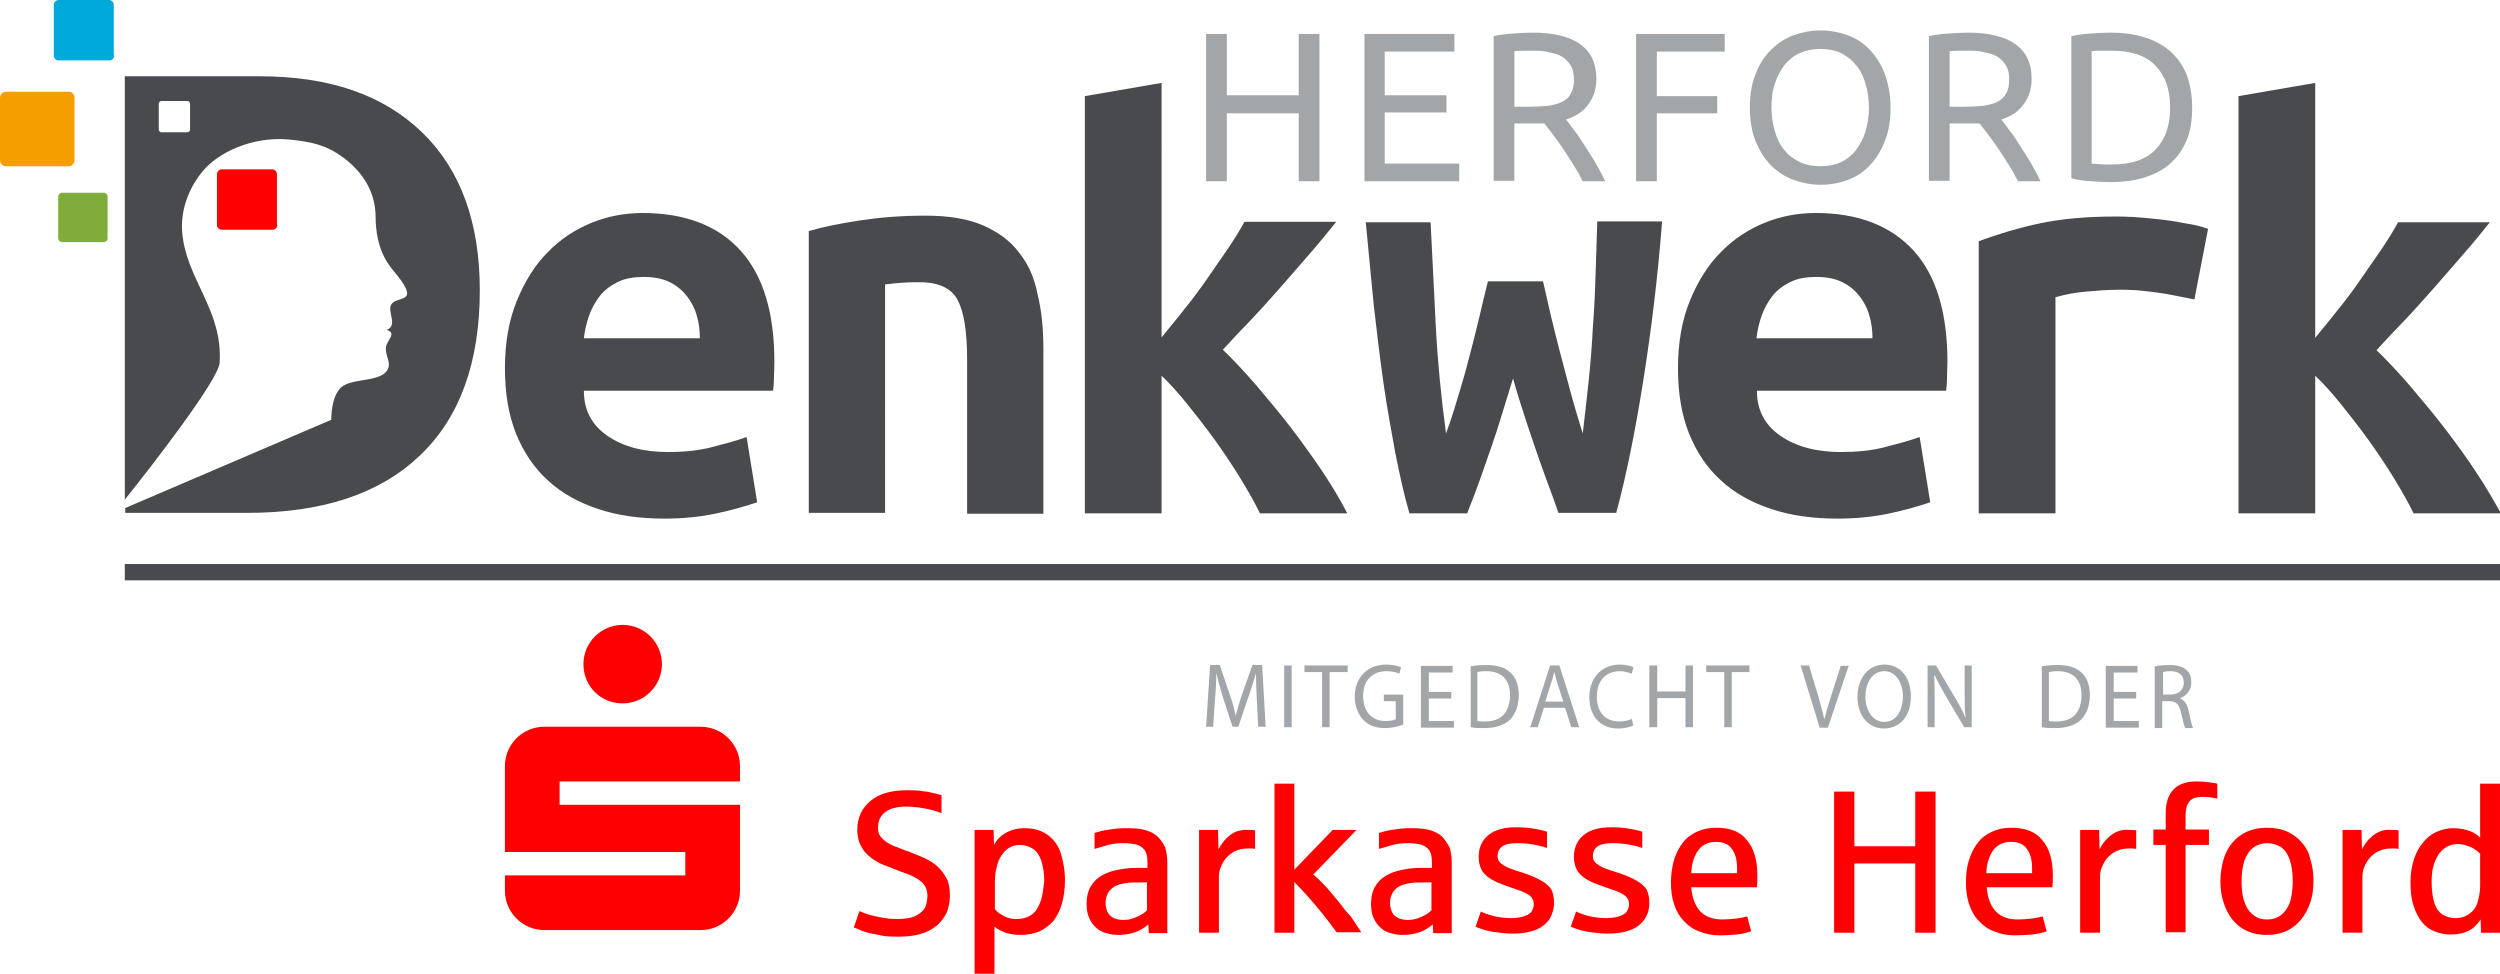 <?xml version="1.0" encoding="utf-8"?>
<!-- Generator: Adobe Illustrator 26.0.1, SVG Export Plug-In . SVG Version: 6.00 Build 0)  -->
<svg version="1.1" id="Ebene_1" xmlns="http://www.w3.org/2000/svg" xmlns:xlink="http://www.w3.org/1999/xlink" x="0px" y="0px"
	 viewBox="0 0 566.9 220.8" style="enable-background:new 0 0 566.9 220.8;" xml:space="preserve">
<style type="text/css">
	.st0{fill:#494A4D;}
	.st1{fill-rule:evenodd;clip-rule:evenodd;fill:#7EAE39;}
	.st2{fill-rule:evenodd;clip-rule:evenodd;fill:#00A9DB;}
	.st3{fill-rule:evenodd;clip-rule:evenodd;fill:#FF0000;}
	.st4{fill-rule:evenodd;clip-rule:evenodd;fill:#F49E00;}
	.st5{fill:#A2A6A9;}
	.st6{fill-rule:evenodd;clip-rule:evenodd;fill:#494A4D;}
</style>
<g>
	<g>
		<path class="st0" d="M231.1,57.3c-2-2.7-4.8-4.7-8.2-6.2c-3.5-1.5-7.8-2.2-13.1-2.2c-5.4,0-10.3,0.4-14.9,1.1
			c-4.6,0.7-8.4,1.5-11.5,2.4v63.9h17.3V64.5c1.4-0.2,2.7-0.3,4-0.4c1.3-0.1,2.6-0.1,3.9-0.1c4.3,0,7.2,1.4,8.6,4.1
			c1.4,2.7,2.1,7.2,2.1,13.4v35h17.3V79.1c0-4.5-0.4-8.6-1.3-12.3C234.6,63.1,233.2,59.9,231.1,57.3z M145.7,48.3
			c-3.9,0-7.8,0.7-11.5,2.2c-3.7,1.5-7.1,3.7-10,6.7c-2.9,2.9-5.2,6.6-7,11c-1.8,4.4-2.7,9.5-2.7,15.3c0,5.6,0.8,10.5,2.5,14.8
			c1.7,4.2,4.1,7.8,7.2,10.6c3.1,2.9,6.9,5,11.4,6.5c4.4,1.5,9.5,2.2,15.1,2.2c4.2,0,8-0.4,11.4-1.1c3.4-0.7,6.6-1.6,9.6-2.6
			l-2.4-14.8c-2.2,0.8-4.8,1.5-7.9,2.3c-3.1,0.8-6.4,1.1-9.9,1.1c-5.6,0-10.2-1.2-13.8-3.7c-3.6-2.5-5.3-5.9-5.3-10.2h42.9
			c0.1-0.7,0.2-1.7,0.2-3c0-1.2,0.1-2.4,0.1-3.5c0-11.1-2.5-19.5-7.6-25.2C162.9,51.2,155.4,48.3,145.7,48.3z M132.4,76.7
			c0.2-1.8,0.6-3.5,1.2-5.2c0.6-1.7,1.5-3.2,2.5-4.5c1.1-1.3,2.4-2.3,4.1-3.1c1.6-0.8,3.6-1.1,5.8-1.1c2.3,0,4.3,0.4,5.9,1.2
			c1.6,0.8,2.9,1.9,3.9,3.2c1,1.3,1.8,2.8,2.2,4.4c0.5,1.6,0.7,3.4,0.7,5.1H132.4z M489.3,49.7c-2-0.2-3.8-0.4-5.6-0.5
			c-1.7-0.1-3.1-0.1-4-0.1c-6.5,0-12.1,0.5-16.9,1.5c-4.8,1-9.5,2.4-14.1,4.1v61.7h17.4v-49c2.4-0.7,4.8-1.1,7.2-1.3
			c2.3-0.2,4.7-0.4,7.2-0.4c1,0,2.3,0,3.8,0.1c1.5,0.1,3,0.3,4.6,0.5c1.6,0.2,3.2,0.5,4.7,0.8c1.5,0.3,2.9,0.6,4,0.8l3.1-16
			c-1.6-0.6-3.4-1-5.4-1.3C493.3,50.2,491.3,49.9,489.3,49.7z M411.7,48.3c-3.9,0-7.8,0.7-11.5,2.2c-3.7,1.5-7.1,3.7-10,6.7
			c-2.9,2.9-5.2,6.6-7,11c-1.8,4.4-2.7,9.5-2.7,15.3c0,5.6,0.8,10.5,2.5,14.8c1.7,4.2,4.1,7.8,7.2,10.6c3.1,2.9,6.9,5,11.4,6.5
			c4.4,1.5,9.5,2.2,15.1,2.2c4.2,0,8-0.4,11.4-1.1c3.4-0.7,6.6-1.6,9.6-2.6l-2.4-14.8c-2.2,0.8-4.8,1.5-7.9,2.3
			c-3.1,0.8-6.4,1.1-9.9,1.1c-5.6,0-10.2-1.2-13.8-3.7c-3.6-2.5-5.3-5.9-5.3-10.2h42.9c0.1-0.7,0.2-1.7,0.2-3c0-1.2,0.1-2.4,0.1-3.5
			c0-11.1-2.5-19.5-7.6-25.2C428.8,51.2,421.4,48.3,411.7,48.3z M398.3,76.7c0.2-1.8,0.6-3.5,1.2-5.2c0.6-1.7,1.5-3.2,2.5-4.5
			c1.1-1.3,2.4-2.3,4.1-3.1c1.6-0.8,3.6-1.1,5.8-1.1c2.3,0,4.3,0.4,5.9,1.2c1.6,0.8,2.9,1.9,3.9,3.2c1,1.3,1.8,2.8,2.2,4.4
			c0.5,1.6,0.7,3.4,0.7,5.1H398.3z M561.7,107.4c-2.2-3.4-4.6-6.7-7.2-10.1c-2.6-3.4-5.3-6.6-8-9.8c-2.7-3.1-5.2-5.8-7.6-8.1
			c1.9-2.1,4-4.3,6.3-6.7c2.3-2.4,4.6-5,6.9-7.6c2.3-2.6,4.5-5.2,6.7-7.7c2.2-2.5,4.1-4.9,5.8-7h-20.8c-1.1,2-2.4,4.1-3.9,6.3
			c-1.5,2.2-3.1,4.5-4.7,6.8c-1.6,2.3-3.3,4.6-5.1,6.8c-1.7,2.2-3.5,4.3-5.1,6.3V18.8l-17.4,3v94.6h17.4V85.2
			c1.8,1.7,3.7,3.8,5.8,6.4c2.1,2.6,4.2,5.3,6.3,8.2c2.1,2.9,4,5.8,5.8,8.7c1.8,3,3.3,5.6,4.4,7.9h19.8
			C565.6,113.7,563.9,110.7,561.7,107.4z M292.9,97.2c-2.6-3.4-5.3-6.6-8-9.8c-2.7-3.1-5.2-5.8-7.6-8.1c1.9-2.1,4-4.3,6.3-6.7
			c2.3-2.4,4.6-5,6.9-7.6c2.3-2.6,4.5-5.2,6.7-7.7c2.2-2.5,4.1-4.9,5.8-7h-20.8c-1.1,2-2.4,4.1-3.9,6.3c-1.5,2.2-3.1,4.5-4.7,6.8
			c-1.6,2.3-3.3,4.6-5.1,6.8c-1.7,2.2-3.5,4.3-5.1,6.3V18.8l-17.4,3v94.6h17.4V85.2c1.8,1.7,3.7,3.8,5.8,6.4
			c2.1,2.6,4.2,5.3,6.3,8.2c2.1,2.9,4,5.8,5.8,8.7c1.8,3,3.3,5.6,4.4,7.9h19.8c-1.3-2.6-3.1-5.6-5.3-9
			C297.9,104,295.5,100.6,292.9,97.2z M361.8,62.5c-0.1,3.9-0.3,7.8-0.6,11.7c-0.2,3.9-0.5,7.8-0.9,11.7c-0.4,3.9-0.9,8.1-1.4,12.4
			c-1.1-3.6-2.1-6.9-2.9-9.9c-0.8-3-1.6-6-2.3-8.7c-0.7-2.8-1.4-5.4-2-8c-0.6-2.6-1.2-5.2-1.8-7.9h-12.5c-0.7,2.7-1.3,5.4-1.9,7.9
			c-0.6,2.6-1.3,5.3-2,8c-0.7,2.8-1.5,5.7-2.4,8.7c-0.9,3-1.9,6.4-3.2,9.9c-1.1-8.2-1.9-16.3-2.3-24c-0.4-7.8-0.8-15.7-1.2-23.9
			h-14.7c0.6,6.4,1.2,12.6,1.8,18.7c0.7,6.1,1.4,12,2.2,17.6c0.8,5.7,1.8,11,2.7,16c1,5,2,9.6,3.2,13.7h13.1c1.2-3,2.2-5.7,3.1-8.2
			c0.8-2.4,1.7-4.8,2.5-7.2c0.8-2.3,1.6-4.7,2.3-7.1c0.7-2.4,1.6-5.1,2.5-8.1c0.8,3,1.7,5.7,2.5,8.2c0.8,2.5,1.6,4.9,2.4,7.2
			c0.8,2.3,1.6,4.7,2.5,7.1c0.9,2.4,1.9,5.1,2.9,8h13.1c2.3-8.5,4.3-18.5,6.1-29.8c1.8-11.3,3.3-23.4,4.3-36.3h-14.7
			C362.1,54.5,361.9,58.6,361.8,62.5z M58.9,17.3H28.3v96c6.1-7.6,21.2-27.1,21.5-31c0.8-12.1-7.7-19-8.5-29.8
			c-0.4-5.8,2.2-10.7,4.6-13.6c3.6-4.4,11.3-7.9,19.2-7.3c5.6,0.5,8.9,1.3,12.7,4.1c8.1,6,7.3,13,7.4,14.7c0.2,3.7,1.1,6.6,2.5,8.9
			c1.4,2.3,4.1,4.7,4.6,6.9c0.4,2.2-3.5,1.2-3.8,3.5c-0.2,1.7,1.5,4.2-0.8,5.1c2.4,0.8,0,2.3-0.2,4c-0.1,1.8,1,3.2,0.6,4.5
			c-1,3.6-8.3,2.2-10.8,4.6c-1.6,1.6-2.1,4.2-2.2,7.3l-46.7,20v1.1H56c17.1,0,30.1-4.3,39.2-13c9.1-8.6,13.6-21.2,13.6-37.5
			c0-15.4-4.4-27.4-13.1-35.8C86.9,21.5,74.7,17.3,58.9,17.3z M43.1,29.4c0,0.3-0.3,0.6-0.6,0.6h-5.9c-0.3,0-0.6-0.3-0.6-0.6v-5.9
			c0-0.3,0.3-0.6,0.6-0.6h5.9c0.3,0,0.6,0.3,0.6,0.6V29.4z"/>
		<g>
			<path class="st1" d="M24.4,54c0,0.5-0.4,0.9-0.9,0.9h-9.4c-0.5,0-0.9-0.4-0.9-0.9v-9.4c0-0.5,0.4-0.9,0.9-0.9h9.4
				c0.5,0,0.9,0.4,0.9,0.9V54z"/>
			<path class="st2" d="M25.9,12.6c0,0.6-0.5,1.1-1.1,1.1H13.3c-0.6,0-1.1-0.5-1.1-1.1V1.1c0-0.6,0.5-1.1,1.1-1.1h11.4
				c0.6,0,1.1,0.5,1.1,1.1V12.6z"/>
			<path class="st3" d="M62.9,51c0,0.6-0.5,1.1-1.1,1.1H50.3c-0.6,0-1.1-0.5-1.1-1.1V39.5c0-0.6,0.5-1.1,1.1-1.1h11.4
				c0.6,0,1.1,0.5,1.1,1.1V51z"/>
			<path class="st4" d="M16.9,36.3c0,0.8-0.6,1.4-1.4,1.4H1.4c-0.8,0-1.4-0.6-1.4-1.4V22.2c0-0.8,0.6-1.4,1.4-1.4h14.1
				c0.8,0,1.4,0.6,1.4,1.4V36.3z"/>
		</g>
	</g>
	<g>
		<path class="st5" d="M294.5,7.7h4.7v33.4h-4.7V25.7h-16.3v15.4h-4.7V7.7h4.7v13.9h16.3V7.7z"/>
		<path class="st5" d="M309.4,41.1V7.7h20.4v4H314v9.9h14v3.9h-14v11.6h16.9v4H309.4z"/>
		<path class="st5" d="M355.1,27.1c0.5,0.6,1.2,1.5,1.9,2.5c0.8,1,1.6,2.2,2.4,3.5c0.8,1.3,1.7,2.6,2.5,4c0.8,1.4,1.5,2.7,2.1,4
			h-5.1c-0.6-1.2-1.3-2.5-2.1-3.7c-0.8-1.3-1.5-2.4-2.3-3.6c-0.8-1.1-1.5-2.2-2.3-3.2c-0.8-1-1.4-1.9-2-2.6c-0.4,0-0.8,0-1.3,0
			c-0.4,0-0.9,0-1.3,0h-4.2v13h-4.7V8.2c1.3-0.3,2.8-0.5,4.4-0.6c1.6-0.1,3.1-0.2,4.5-0.2c4.7,0,8.3,0.9,10.7,2.6
			c2.5,1.8,3.7,4.4,3.7,7.9c0,2.2-0.6,4.1-1.8,5.7C359.1,25.2,357.4,26.4,355.1,27.1z M348,11.5c-2,0-3.5,0-4.6,0.1v12.6h3.3
			c1.6,0,3-0.1,4.3-0.2c1.3-0.2,2.4-0.5,3.2-0.9c0.9-0.4,1.6-1.1,2-1.9c0.5-0.8,0.7-1.9,0.7-3.2c0-1.3-0.2-2.3-0.7-3.1
			c-0.5-0.8-1.1-1.5-1.9-2c-0.8-0.5-1.8-0.8-2.9-1C350.4,11.6,349.3,11.5,348,11.5z"/>
		<path class="st5" d="M371,41.1V7.7h20.1v4h-15.4v10.1h13.7v3.9h-13.7v15.4H371z"/>
		<path class="st5" d="M396.8,24.4c0-2.9,0.4-5.4,1.3-7.6c0.8-2.2,2-4,3.5-5.5c1.5-1.5,3.2-2.6,5.1-3.3c1.9-0.7,4-1.1,6.2-1.1
			c2.1,0,4.2,0.4,6.1,1.1c1.9,0.7,3.6,1.8,5,3.3c1.4,1.5,2.6,3.3,3.4,5.5c0.8,2.2,1.3,4.7,1.3,7.6c0,2.9-0.4,5.4-1.3,7.6
			c-0.8,2.2-2,4-3.4,5.5c-1.4,1.5-3.1,2.6-5,3.3c-1.9,0.7-3.9,1.1-6.1,1.1c-2.2,0-4.2-0.4-6.2-1.1c-1.9-0.7-3.6-1.8-5.1-3.3
			c-1.5-1.5-2.6-3.3-3.5-5.5C397.2,29.8,396.8,27.2,396.8,24.4z M401.7,24.4c0,2,0.3,3.9,0.8,5.5c0.5,1.7,1.2,3.1,2.2,4.2
			c0.9,1.2,2.1,2,3.5,2.7c1.4,0.6,2.9,0.9,4.6,0.9c1.7,0,3.2-0.3,4.6-0.9c1.3-0.6,2.5-1.5,3.4-2.7c0.9-1.2,1.7-2.6,2.2-4.2
			c0.5-1.7,0.8-3.5,0.8-5.5c0-2-0.3-3.9-0.8-5.5c-0.5-1.7-1.2-3.1-2.2-4.2c-0.9-1.2-2.1-2-3.4-2.7c-1.3-0.6-2.9-0.9-4.6-0.9
			c-1.7,0-3.2,0.3-4.6,0.9c-1.4,0.6-2.5,1.5-3.5,2.7c-0.9,1.2-1.7,2.6-2.2,4.2C401.9,20.5,401.7,22.4,401.7,24.4z"/>
		<path class="st5" d="M453.8,27.1c0.5,0.6,1.2,1.5,1.9,2.5c0.8,1,1.6,2.2,2.4,3.5c0.8,1.3,1.7,2.6,2.5,4c0.8,1.4,1.5,2.7,2.1,4
			h-5.1c-0.6-1.2-1.3-2.5-2.1-3.7c-0.8-1.3-1.5-2.4-2.3-3.6c-0.8-1.1-1.5-2.2-2.3-3.2c-0.8-1-1.4-1.9-2-2.6c-0.4,0-0.8,0-1.3,0
			c-0.4,0-0.9,0-1.3,0h-4.2v13h-4.7V8.2c1.3-0.3,2.8-0.5,4.4-0.6c1.6-0.1,3.1-0.2,4.5-0.2c4.7,0,8.3,0.9,10.7,2.6
			c2.5,1.8,3.7,4.4,3.7,7.9c0,2.2-0.6,4.1-1.8,5.7C457.8,25.2,456.1,26.4,453.8,27.1z M446.7,11.5c-2,0-3.5,0-4.6,0.1v12.6h3.3
			c1.6,0,3-0.1,4.3-0.2c1.3-0.2,2.4-0.5,3.2-0.9s1.6-1.1,2-1.9c0.5-0.8,0.7-1.9,0.7-3.2c0-1.3-0.2-2.3-0.7-3.1
			c-0.5-0.8-1.1-1.5-1.9-2c-0.8-0.5-1.8-0.8-2.9-1C449.1,11.6,448,11.5,446.7,11.5z"/>
		<path class="st5" d="M497.1,24.4c0,2.9-0.4,5.4-1.3,7.5c-0.9,2.1-2.2,3.9-3.8,5.3c-1.6,1.4-3.6,2.4-5.9,3.1c-2.3,0.7-4.8,1-7.5,1
			c-1.3,0-2.8-0.1-4.5-0.2c-1.6-0.1-3.1-0.3-4.4-0.7V8.2c1.3-0.3,2.8-0.5,4.4-0.6c1.6-0.1,3.1-0.2,4.5-0.2c2.7,0,5.2,0.3,7.5,1
			c2.3,0.7,4.2,1.7,5.9,3.1c1.6,1.4,2.9,3.2,3.8,5.3C496.6,19,497.1,21.5,497.1,24.4z M478.9,37.3c4.4,0,7.7-1.1,9.9-3.4
			c2.2-2.3,3.3-5.4,3.3-9.5c0-4.1-1.1-7.2-3.3-9.5c-2.2-2.3-5.5-3.4-9.9-3.4c-1.3,0-2.3,0-3.1,0c-0.7,0-1.2,0.1-1.5,0.1v25.5
			c0.3,0,0.8,0.1,1.5,0.1C476.6,37.3,477.6,37.3,478.9,37.3z"/>
	</g>
	<rect x="28.3" y="127.9" class="st6" width="538.6" height="3.7"/>
	<g>
		<path class="st3" d="M158.9,164.8h-35.5c-4.9,0-8.9,4-8.9,8.9v19.5h40.9v5.3h-40.9v3.5c0,4.9,4,8.9,8.9,8.9h35.5
			c4.9,0,8.9-4,8.9-8.9v-19.5h-40.9v-5.3h40.9v-3.5C167.8,168.8,163.8,164.8,158.9,164.8z"/>
		<path class="st3" d="M141.2,159.5c4.9,0,8.9-4,8.9-8.9c0-4.9-4-8.9-8.9-8.9c-4.9,0-8.9,4-8.9,8.9
			C132.3,155.6,136.2,159.5,141.2,159.5z"/>
		<path class="st3" d="M212.5,196.4c-0.8-0.7-1.8-1.3-2.8-1.8c-1.1-0.5-2.2-0.9-3.4-1.4c-1.1-0.4-2-0.7-2.9-1.1
			c-0.9-0.3-1.7-0.7-2.3-1.1c-0.6-0.4-1.1-0.9-1.5-1.4c-0.4-0.5-0.5-1.2-0.5-2c0-1.5,0.6-2.7,1.7-3.5c1.1-0.8,2.7-1.2,4.7-1.2
			c0.9,0,1.8,0.1,2.8,0.2c0.9,0.1,1.8,0.3,2.7,0.5c0.9,0.2,1.7,0.5,2.5,0.8v-4.1c-0.3-0.1-0.8-0.2-1.6-0.4c-0.7-0.2-1.6-0.4-2.8-0.5
			c-1.1-0.2-2.3-0.2-3.6-0.2c-1.7,0-3.2,0.2-4.6,0.6c-1.4,0.4-2.5,1-3.5,1.8c-0.9,0.8-1.7,1.7-2.2,2.8c-0.5,1.1-0.8,2.3-0.8,3.7
			c0,0.8,0.1,1.6,0.3,2.4c0.2,0.8,0.6,1.5,1.1,2.3c0.6,0.8,1.3,1.4,2.1,2c0.8,0.5,1.6,1,2.4,1.3c0.8,0.3,1.7,0.7,2.6,1
			c0.9,0.4,2,0.8,3.2,1.2c1.2,0.5,2.2,1.1,3,1.8c0.8,0.8,1.2,1.8,1.2,3c0,0.7-0.1,1.5-0.4,2.4c-0.3,0.8-1,1.5-2.1,2.1
			c-1.1,0.6-2.6,0.8-4.6,0.8c-1,0-2-0.1-3.1-0.3c-1.1-0.2-2.1-0.4-3.1-0.7c-1-0.3-1.7-0.6-2.1-0.8l-1.3,3.7c0.3,0.1,0.8,0.3,1.4,0.6
			c0.6,0.2,1.3,0.5,2.2,0.7c0.9,0.2,1.9,0.4,3,0.6c1.1,0.2,2.3,0.2,3.7,0.2c1.8,0,3.4-0.2,4.8-0.6c1.4-0.4,2.6-1,3.6-1.8
			c1-0.8,1.7-1.8,2.3-2.9c0.5-1.2,0.8-2.5,0.8-4c0-1.5-0.2-2.8-0.7-3.8C214,198,213.3,197.1,212.5,196.4z"/>
		<path class="st3" d="M237.8,189.5c-1.4-1.1-3.2-1.7-5.4-1.7c-1,0-1.9,0.1-2.8,0.4c-0.9,0.3-1.7,0.7-2.5,1.3
			c-0.7,0.6-1.3,1.3-1.7,2.1l-0.1-3.4h-4.3v32.6h4.5v-10.7c0.7,0.6,1.5,1,2.5,1.4c1,0.3,2.1,0.5,3.4,0.5c1.6,0,3.1-0.3,4.3-0.8
			c1.3-0.6,2.3-1.4,3.2-2.4c0.8-1.1,1.5-2.4,1.9-3.9c0.4-1.5,0.7-3.3,0.7-5.3c0-1.9-0.3-3.8-0.8-5.6
			C240.2,192.1,239.2,190.6,237.8,189.5z M236.5,202.1c-0.1,0.8-0.3,1.5-0.5,2.2c-0.2,0.6-0.5,1.2-0.9,1.9c-0.4,0.6-1,1.2-1.8,1.6
			c-0.8,0.4-1.8,0.6-2.8,0.6c-1,0-1.9-0.2-2.7-0.6c-0.8-0.4-1.6-0.9-2.2-1.6v-6c0-1.3,0.1-2.4,0.4-3.5c0.2-1.1,0.6-2,1.1-2.7
			c0.5-0.8,1.1-1.4,1.8-1.8c0.7-0.4,1.5-0.6,2.4-0.6c1,0,2,0.3,2.8,0.8c0.9,0.5,1.5,1.4,2,2.7c0.4,1.3,0.7,2.8,0.7,4.7
			C236.7,200.5,236.6,201.3,236.5,202.1z"/>
		<path class="st3" d="M262.4,189.6c-0.7-0.6-1.7-1.1-2.8-1.4c-1.1-0.3-2.5-0.4-4-0.4c-0.8,0-1.6,0-2.5,0.1
			c-0.9,0.1-1.6,0.2-2.2,0.3c-0.6,0.1-1.5,0.3-2.7,0.7v3.6c1-0.3,2-0.6,3.1-0.9c1.1-0.3,2.2-0.4,3.5-0.4c1,0,2,0.1,2.8,0.3
			c0.9,0.2,1.5,0.7,2,1.3c0.4,0.6,0.6,1.5,0.6,2.7v1.3c-0.1,0-0.2,0-0.5,0c-0.2,0-0.5,0-0.7,0c-0.3,0-0.5,0-0.7,0
			c-0.2,0-0.4,0-0.4,0c-1.4,0-2.6,0.1-3.7,0.3c-1.1,0.2-2.1,0.4-3,0.8c-1.6,0.6-2.8,1.5-3.6,2.7c-0.8,1.1-1.2,2.6-1.2,4.4
			c0,1.3,0.2,2.4,0.6,3.2c0.4,0.9,0.9,1.6,1.6,2.2c0.7,0.6,1.4,1,2.3,1.2c0.9,0.3,1.8,0.4,2.8,0.4c0.8,0,1.7-0.1,2.6-0.3
			c0.9-0.2,1.7-0.5,2.4-0.9c0.7-0.4,1.3-0.8,1.7-1.2l0.1,2h4.2v-16c0-1.3-0.2-2.5-0.5-3.5C263.7,191.1,263.1,190.3,262.4,189.6z
			 M260.1,206.4c-0.3,0.3-0.6,0.6-1.1,0.9c-0.5,0.3-1.1,0.6-1.9,0.9c-0.8,0.3-1.6,0.4-2.4,0.4c-0.7,0-1.4-0.1-2.1-0.4
			c-0.6-0.3-1.1-0.7-1.4-1.3c-0.3-0.6-0.5-1.3-0.5-2.1c0-0.9,0.2-1.6,0.5-2.2c0.3-0.6,0.8-1.1,1.4-1.5c0.6-0.4,1.4-0.6,2.4-0.8
			c1-0.2,2.1-0.2,3.4-0.2h1.7V206.4z"/>
		<path class="st3" d="M280.5,188.5c-0.8,0.3-1.6,0.8-2.3,1.5c-0.7,0.7-1.4,1.6-1.9,2.6l-0.1-4.4h-4.3v23.3h4.5v-12.6
			c0-0.7,0.1-1.5,0.4-2.2c0.3-0.8,0.7-1.5,1.2-2.1c0.6-0.6,1.2-1.2,2.1-1.6c0.8-0.4,1.8-0.6,2.9-0.6c0.7,0,1.2,0,1.6,0.1v-4.2
			c-0.4-0.1-1-0.1-1.8-0.1C282.1,188.1,281.3,188.3,280.5,188.5z"/>
		<path class="st3" d="M303.5,204.4c-0.9-1.1-1.9-2.2-2.8-3.3c-1-1-1.9-2-2.9-2.8l9.8-10.1h-5.4l-8.7,9v-19.5H289v33.8h4.5v-11.5
			c0.9,0.9,1.9,2,3,3.2c1.1,1.2,2.2,2.6,3.4,4c1.2,1.5,2.2,2.9,3.2,4.2h5.6c-0.8-1.2-1.6-2.4-2.4-3.6
			C305.3,206.8,304.4,205.6,303.5,204.4z"/>
		<path class="st3" d="M326.9,189.6c-0.7-0.6-1.7-1.1-2.8-1.4c-1.1-0.3-2.5-0.4-4-0.4c-0.8,0-1.6,0-2.5,0.1
			c-0.9,0.1-1.6,0.2-2.2,0.3c-0.6,0.1-1.5,0.3-2.7,0.7v3.6c1-0.3,2-0.6,3.1-0.9c1.1-0.3,2.2-0.4,3.5-0.4c1,0,1.9,0.1,2.8,0.3
			c0.9,0.2,1.5,0.7,2,1.3c0.4,0.6,0.6,1.5,0.6,2.7v1.3c-0.1,0-0.2,0-0.5,0c-0.2,0-0.5,0-0.7,0c-0.3,0-0.5,0-0.7,0
			c-0.2,0-0.4,0-0.4,0c-1.4,0-2.6,0.1-3.7,0.3c-1.1,0.2-2.1,0.4-3,0.8c-1.6,0.6-2.8,1.5-3.6,2.7c-0.8,1.1-1.2,2.6-1.2,4.4
			c0,1.3,0.2,2.4,0.6,3.2c0.4,0.9,0.9,1.6,1.6,2.2c0.6,0.6,1.4,1,2.3,1.2c0.9,0.3,1.8,0.4,2.8,0.4c0.8,0,1.7-0.1,2.6-0.3
			c0.9-0.2,1.7-0.5,2.4-0.9c0.7-0.4,1.3-0.8,1.7-1.2l0.1,2h4.2v-16c0-1.3-0.2-2.5-0.5-3.5C328.1,191.1,327.6,190.3,326.9,189.6z
			 M324.6,206.4c-0.3,0.3-0.6,0.6-1.1,0.9c-0.5,0.3-1.1,0.6-1.9,0.9c-0.8,0.3-1.6,0.4-2.4,0.4c-0.7,0-1.4-0.1-2.1-0.4
			c-0.6-0.3-1.1-0.7-1.4-1.3c-0.3-0.6-0.5-1.3-0.5-2.1c0-0.9,0.2-1.6,0.5-2.2c0.3-0.6,0.8-1.1,1.4-1.5c0.6-0.4,1.4-0.6,2.4-0.8
			c1-0.2,2.1-0.2,3.4-0.2h1.7V206.4z"/>
		<path class="st3" d="M349.5,199.7c-1-0.6-2.4-1.2-4.2-1.8c-0.9-0.3-1.7-0.5-2.4-0.8c-0.7-0.2-1.3-0.5-1.8-0.8
			c-0.5-0.3-0.9-0.6-1.1-0.9c-0.3-0.3-0.4-0.8-0.4-1.3c0-1,0.4-1.7,1.1-2.2c0.7-0.5,1.9-0.7,3.4-0.7c1.3,0,2.5,0.1,3.6,0.3
			c1.1,0.2,2.1,0.4,3.1,0.8v-3.7c-0.9-0.3-1.8-0.5-3-0.7c-1.1-0.2-2.4-0.3-4-0.3c-1.3,0-2.5,0.1-3.5,0.4c-1.1,0.3-2,0.7-2.7,1.3
			c-0.8,0.6-1.3,1.3-1.7,2.1c-0.4,0.9-0.6,1.8-0.6,2.9c0,1,0.2,1.9,0.5,2.6c0.3,0.7,0.8,1.3,1.4,1.8c0.6,0.5,1.3,0.9,2.1,1.3
			c0.8,0.3,1.7,0.7,2.6,1c0.8,0.3,1.7,0.6,2.6,0.9c0.9,0.3,1.7,0.7,2.4,1.2c0.6,0.5,0.9,1.1,0.9,1.9c0,0.5-0.1,1-0.4,1.5
			c-0.2,0.5-0.8,0.9-1.6,1.2c-0.8,0.3-1.9,0.5-3.2,0.5c-0.8,0-1.7-0.1-2.5-0.2c-0.8-0.1-1.6-0.3-2.2-0.5c-0.6-0.2-1.3-0.4-2.1-0.8
			l-1.2,3.4c0.3,0.2,0.7,0.3,1.2,0.5c0.5,0.2,1.1,0.4,1.8,0.5c0.7,0.2,1.5,0.3,2.4,0.4c0.9,0.1,1.8,0.2,2.9,0.2
			c1.4,0,2.7-0.1,3.9-0.4c1.2-0.3,2.2-0.7,3-1.3c0.8-0.6,1.5-1.3,1.9-2.2c0.4-0.9,0.7-1.9,0.7-3.1c0-1.1-0.2-2.1-0.6-3
			C351.3,201,350.6,200.3,349.5,199.7z"/>
		<path class="st3" d="M371.1,199.7c-1-0.6-2.4-1.2-4.2-1.8c-0.9-0.3-1.7-0.5-2.4-0.8c-0.7-0.2-1.3-0.5-1.8-0.8
			c-0.5-0.3-0.9-0.6-1.1-0.9c-0.3-0.3-0.4-0.8-0.4-1.3c0-1,0.4-1.7,1.1-2.2c0.7-0.5,1.9-0.7,3.4-0.7c1.3,0,2.5,0.1,3.6,0.3
			c1.1,0.2,2.1,0.4,3.1,0.8v-3.7c-0.9-0.3-1.8-0.5-3-0.7c-1.1-0.2-2.5-0.3-4-0.3c-1.3,0-2.5,0.1-3.5,0.4c-1.1,0.3-2,0.7-2.7,1.3
			c-0.8,0.6-1.3,1.3-1.7,2.1c-0.4,0.9-0.6,1.8-0.6,2.9c0,1,0.2,1.9,0.5,2.6c0.3,0.7,0.8,1.3,1.4,1.8c0.6,0.5,1.3,0.9,2.1,1.3
			c0.8,0.3,1.7,0.7,2.6,1c0.8,0.3,1.7,0.6,2.6,0.9c0.9,0.3,1.7,0.7,2.4,1.2c0.6,0.5,0.9,1.1,0.9,1.9c0,0.5-0.1,1-0.4,1.5
			c-0.2,0.5-0.8,0.9-1.6,1.2c-0.8,0.3-1.9,0.5-3.2,0.5c-0.8,0-1.7-0.1-2.5-0.2c-0.8-0.1-1.6-0.3-2.2-0.5c-0.6-0.2-1.3-0.4-2.1-0.8
			l-1.2,3.4c0.3,0.2,0.7,0.3,1.2,0.5c0.5,0.2,1.1,0.4,1.8,0.5c0.7,0.2,1.5,0.3,2.4,0.4c0.9,0.1,1.8,0.2,2.9,0.2
			c1.4,0,2.7-0.1,3.9-0.4c1.2-0.3,2.2-0.7,3-1.3c0.8-0.6,1.5-1.3,1.9-2.2c0.5-0.9,0.7-1.9,0.7-3.1c0-1.1-0.2-2.1-0.6-3
			C372.9,201,372.2,200.3,371.1,199.7z"/>
		<path class="st3" d="M389.2,187.7c-1.7,0-3.1,0.3-4.4,0.9c-1.3,0.6-2.4,1.4-3.2,2.5c-0.9,1.1-1.5,2.4-2,3.9
			c-0.4,1.5-0.7,3.2-0.7,5c0,1.9,0.2,3.5,0.7,5c0.5,1.5,1.2,2.8,2.2,3.8c1,1.1,2.1,1.9,3.5,2.4c1.4,0.6,3,0.9,4.7,0.9
			c1.5,0,2.8-0.1,3.9-0.2c1.1-0.1,2.2-0.4,3.2-0.7l-0.9-3.4c-0.7,0.2-1.6,0.4-2.6,0.5c-1,0.1-2,0.2-3,0.2c-2.2,0-3.9-0.6-5.1-1.9
			c-1.1-1.2-1.8-3-2-5.4h14.9c0.1-0.8,0.1-1.7,0.1-2.7c0-3.5-0.8-6.2-2.4-8C394.7,188.6,392.3,187.7,389.2,187.7z M393.9,198h-10.4
			c0.1-2.2,0.7-4,1.6-5.2c0.9-1.2,2.2-1.9,4-1.9c1.6,0,2.9,0.5,3.6,1.6c0.8,1,1.2,2.5,1.2,4.4V198z"/>
		<polygon class="st3" points="434.3,191.9 420.5,191.9 420.5,179.5 415.9,179.5 415.9,211.5 420.5,211.5 420.5,195.8 434.3,195.8 
			434.3,211.5 438.9,211.5 438.9,179.5 434.3,179.5 		"/>
		<path class="st3" d="M456.1,187.7c-1.7,0-3.1,0.3-4.4,0.9c-1.3,0.6-2.4,1.4-3.2,2.5c-0.9,1.1-1.5,2.4-2,3.9
			c-0.5,1.5-0.7,3.2-0.7,5c0,1.9,0.2,3.5,0.7,5c0.5,1.5,1.2,2.8,2.2,3.8c1,1.1,2.1,1.9,3.5,2.4c1.4,0.6,3,0.9,4.7,0.9
			c1.5,0,2.8-0.1,4-0.2c1.1-0.1,2.2-0.4,3.2-0.7l-0.9-3.4c-0.7,0.2-1.6,0.4-2.6,0.5c-1,0.1-2,0.2-3,0.2c-2.2,0-3.9-0.6-5.1-1.9
			c-1.1-1.2-1.8-3-2-5.4h14.9c0.1-0.8,0.1-1.7,0.1-2.7c0-3.5-0.8-6.2-2.4-8C461.6,188.6,459.2,187.7,456.1,187.7z M460.8,198h-10.4
			c0.1-2.2,0.7-4,1.6-5.2c0.9-1.2,2.2-1.9,4-1.9c1.6,0,2.9,0.5,3.6,1.6c0.8,1,1.2,2.5,1.2,4.4V198z"/>
		<path class="st3" d="M480.3,188.5c-0.8,0.3-1.6,0.8-2.3,1.5c-0.8,0.7-1.4,1.6-1.9,2.6l-0.1-4.4h-4.3v23.3h4.5v-12.6
			c0-0.7,0.1-1.5,0.4-2.2c0.3-0.8,0.7-1.5,1.2-2.1c0.6-0.6,1.2-1.2,2.1-1.6c0.8-0.4,1.8-0.6,2.9-0.6c0.7,0,1.2,0,1.6,0.1v-4.2
			c-0.4-0.1-1-0.1-1.8-0.1C481.9,188.1,481.1,188.2,480.3,188.5z"/>
		<path class="st3" d="M498.2,177.2c-1.1,0-2.1,0.1-3,0.4c-0.9,0.3-1.6,0.7-2.2,1.3c-0.6,0.6-1.1,1.3-1.4,2.2
			c-0.3,0.9-0.5,1.9-0.5,3.1v3.9h-2.8v3.5h2.8v19.8h4.5v-19.8h5.3v-3.5h-5.3V185c0-1.5,0.3-2.6,0.9-3.3c0.6-0.7,1.5-1,2.9-1
			c1,0,2.2,0.1,3.4,0.4v-3.4c-0.4-0.1-1-0.2-1.8-0.3C500.1,177.3,499.2,177.2,498.2,177.2z"/>
		<path class="st3" d="M522,191.1c-0.9-1.1-2-1.9-3.3-2.5c-1.3-0.6-2.9-0.9-4.6-0.9c-1.7,0-3.3,0.3-4.6,0.9
			c-1.3,0.6-2.4,1.4-3.3,2.5c-0.9,1.1-1.6,2.4-2,3.8c-0.4,1.5-0.7,3.1-0.7,4.9c0,1.7,0.2,3.3,0.7,4.8c0.5,1.5,1.1,2.8,2,3.9
			c0.9,1.1,2,2,3.3,2.6c1.3,0.6,2.8,0.9,4.5,0.9c1.7,0,3.2-0.3,4.5-0.9c1.3-0.6,2.4-1.5,3.3-2.6c0.9-1.1,1.6-2.4,2.1-3.9
			c0.5-1.5,0.7-3.1,0.7-4.8c0-1.8-0.2-3.4-0.7-4.9C523.6,193.4,522.9,192.1,522,191.1z M519.5,203.7c-0.3,1.4-0.9,2.5-1.8,3.4
			c-0.9,0.9-2.1,1.4-3.6,1.4c-1.1,0-2-0.2-2.7-0.7c-0.7-0.4-1.3-1.1-1.8-1.8c-0.4-0.8-0.8-1.7-1-2.7c-0.2-1-0.3-2.2-0.3-3.4
			c0-1.2,0.1-2.3,0.3-3.4c0.2-1,0.5-2,1-2.7c0.4-0.8,1-1.4,1.8-1.9c0.7-0.4,1.6-0.7,2.7-0.7c1.1,0,2.1,0.3,3,0.8
			c0.9,0.6,1.6,1.5,2.1,2.9c0.5,1.4,0.7,3,0.7,4.9C519.9,201.1,519.8,202.3,519.5,203.7z"/>
		<path class="st3" d="M539.8,188.5c-0.8,0.3-1.6,0.8-2.3,1.5c-0.8,0.7-1.4,1.6-1.9,2.6l-0.1-4.4h-4.3v23.3h4.5v-12.6
			c0-0.7,0.1-1.5,0.4-2.2c0.3-0.8,0.7-1.5,1.2-2.1c0.6-0.6,1.2-1.2,2.1-1.6c0.8-0.4,1.8-0.6,2.9-0.6c0.7,0,1.2,0,1.6,0.1v-4.2
			c-0.4-0.1-1-0.1-1.8-0.1C541.3,188.1,540.6,188.2,539.8,188.5z"/>
		<path class="st3" d="M562.4,177.7V190c-0.2-0.3-0.5-0.5-0.9-0.8c-0.4-0.3-0.8-0.5-1.3-0.7c-0.5-0.2-1.1-0.4-1.7-0.5
			c-0.6-0.1-1.3-0.2-2.1-0.2c-1.4,0-2.7,0.3-3.8,0.8c-1.2,0.5-2.2,1.3-3.1,2.4c-0.9,1-1.6,2.3-2.1,3.8c-0.5,1.5-0.8,3.3-0.8,5.2
			c0,2.1,0.2,3.9,0.7,5.4c0.5,1.5,1.1,2.7,1.9,3.7c0.8,1,1.8,1.7,2.9,2.1c1.1,0.5,2.4,0.7,3.7,0.7c1.6,0,2.9-0.3,3.9-0.8
			c1.1-0.5,2-1.4,2.8-2.6l0.1,3h4.3v-33.8H562.4z M562.4,200.9c0,1.1-0.2,2.3-0.5,3.4c-0.3,1.2-0.9,2.1-1.8,2.8
			c-0.9,0.7-2,1.1-3.3,1.1c-1.1,0-2-0.3-2.9-0.8c-0.8-0.5-1.5-1.4-1.9-2.7c-0.4-1.3-0.6-2.9-0.6-4.7c0-1.4,0.1-2.6,0.4-3.6
			c0.3-1.1,0.7-1.9,1.2-2.7c0.5-0.7,1.1-1.3,1.9-1.7c0.7-0.4,1.5-0.6,2.4-0.6c0.6,0,1.3,0.1,1.9,0.3c0.6,0.2,1.2,0.4,1.7,0.7
			c0.5,0.3,1,0.7,1.5,1.2V200.9z"/>
	</g>
	<g>
		<path class="st5" d="M285,158.8c-0.1-2-0.2-4.3-0.2-6.1h0c-0.5,1.6-1,3.4-1.7,5.3l-2.3,6.8h-1.3l-2.2-6.7c-0.6-2-1.1-3.8-1.5-5.5
			h0c0,1.8-0.1,4.1-0.3,6.2l-0.4,6h-1.6l0.9-14h2.2l2.3,6.8c0.6,1.7,1,3.3,1.3,4.7h0c0.4-1.4,0.8-3,1.4-4.7l2.4-6.8h2.2l0.8,14h-1.7
			L285,158.8z"/>
		<path class="st5" d="M292.9,150.9v14h-1.7v-14H292.9z"/>
		<path class="st5" d="M299.8,152.4h-4v-1.5h9.8v1.5h-4.1v12.5h-1.7V152.4z"/>
		<path class="st5" d="M318.2,164.3c-0.8,0.3-2.3,0.8-4.1,0.8c-2,0-3.7-0.5-5-1.9c-1.1-1.2-1.9-3-1.9-5.2c0-4.2,2.7-7.3,7.2-7.3
			c1.5,0,2.8,0.4,3.3,0.6l-0.4,1.5c-0.7-0.4-1.6-0.6-2.9-0.6c-3.2,0-5.3,2.1-5.3,5.6c0,3.6,2,5.7,5.1,5.7c1.1,0,1.9-0.2,2.3-0.4V159
			h-2.7v-1.5h4.4V164.3z"/>
		<path class="st5" d="M329.1,158.4h-5.1v5.1h5.7v1.5h-7.5v-14h7.2v1.5h-5.4v4.4h5.1V158.4z"/>
		<path class="st5" d="M333.4,151.1c1.1-0.2,2.3-0.3,3.7-0.3c2.5,0,4.2,0.6,5.4,1.7c1.2,1.1,1.9,2.8,1.9,5.1c0,2.3-0.7,4.2-1.9,5.5
			c-1.3,1.3-3.3,2-5.9,2c-1.2,0-2.2,0-3.1-0.2V151.1z M335.1,163.5c0.4,0.1,1.1,0.1,1.7,0.1c3.7,0,5.6-2.2,5.6-6
			c0-3.4-1.8-5.4-5.4-5.4c-0.9,0-1.6,0.1-2,0.2V163.5z"/>
		<path class="st5" d="M350.1,160.5l-1.4,4.4H347l4.5-14h2.1l4.5,14h-1.8l-1.4-4.4H350.1z M354.5,159.1l-1.3-4
			c-0.3-0.9-0.5-1.8-0.7-2.6h-0.1c-0.2,0.8-0.4,1.7-0.7,2.5l-1.3,4.1H354.5z"/>
		<path class="st5" d="M370.4,164.5c-0.6,0.3-1.9,0.7-3.5,0.7c-3.7,0-6.5-2.5-6.5-7.1c0-4.4,2.8-7.4,6.9-7.4c1.6,0,2.7,0.4,3.1,0.6
			l-0.4,1.5c-0.6-0.3-1.6-0.6-2.7-0.6c-3.1,0-5.2,2.1-5.2,5.8c0,3.5,1.9,5.6,5.1,5.6c1.1,0,2.1-0.2,2.8-0.6L370.4,164.5z"/>
		<path class="st5" d="M375.8,150.9v5.9h6.4v-5.9h1.7v14h-1.7v-6.6h-6.4v6.6H374v-14H375.8z"/>
		<path class="st5" d="M390.9,152.4h-4v-1.5h9.8v1.5h-4v12.5h-1.7V152.4z"/>
		<path class="st5" d="M412.6,164.9l-4.3-14h1.9l2.1,6.9c0.5,1.9,1,3.6,1.4,5.3h0c0.4-1.6,0.9-3.4,1.5-5.2l2.2-6.9h1.8l-4.7,14
			H412.6z"/>
		<path class="st5" d="M427.2,165.2c-3.5,0-6-2.9-6-7.1c0-4.5,2.6-7.4,6.1-7.4c3.6,0,6,2.9,6,7.1
			C433.4,162.6,430.6,165.2,427.2,165.2L427.2,165.2z M427.3,163.7c2.7,0,4.2-2.6,4.2-5.8c0-2.8-1.4-5.7-4.2-5.7
			c-2.9,0-4.3,2.8-4.3,5.9C423,161,424.6,163.7,427.3,163.7L427.3,163.7z"/>
		<path class="st5" d="M437.1,164.9v-14h1.9l4.2,7.1c1,1.6,1.8,3.1,2.4,4.6l0.1,0c-0.2-1.9-0.2-3.6-0.2-5.8v-5.9h1.6v14h-1.7
			l-4.2-7.1c-0.9-1.6-1.8-3.2-2.5-4.7l-0.1,0c0.1,1.8,0.1,3.5,0.1,5.8v6H437.1z"/>
		<path class="st5" d="M462.9,151.1c1.1-0.2,2.3-0.3,3.7-0.3c2.5,0,4.2,0.6,5.4,1.7c1.2,1.1,1.9,2.8,1.9,5.1c0,2.3-0.7,4.2-1.9,5.5
			c-1.3,1.3-3.3,2-5.9,2c-1.2,0-2.2,0-3.1-0.2V151.1z M464.7,163.5c0.4,0.1,1.1,0.1,1.7,0.1c3.7,0,5.6-2.2,5.6-6
			c0-3.4-1.8-5.4-5.4-5.4c-0.9,0-1.6,0.1-2,0.2V163.5z"/>
		<path class="st5" d="M484.4,158.4h-5.1v5.1h5.7v1.5h-7.5v-14h7.2v1.5h-5.4v4.4h5.1V158.4z"/>
		<path class="st5" d="M488.7,151.1c0.9-0.2,2.1-0.3,3.3-0.3c1.8,0,3,0.4,3.9,1.2c0.7,0.6,1,1.6,1,2.7c0,1.8-1.1,3.1-2.5,3.6v0.1
			c1,0.4,1.6,1.4,1.9,2.8c0.4,2,0.7,3.3,1,3.9h-1.8c-0.2-0.4-0.5-1.6-0.9-3.4c-0.4-1.9-1.1-2.7-2.7-2.7h-1.6v6.1h-1.7V151.1z
			 M490.4,157.5h1.8c1.8,0,3-1.1,3-2.7c0-1.8-1.2-2.6-3-2.6c-0.8,0-1.4,0.1-1.7,0.2V157.5z"/>
	</g>
</g>
</svg>
